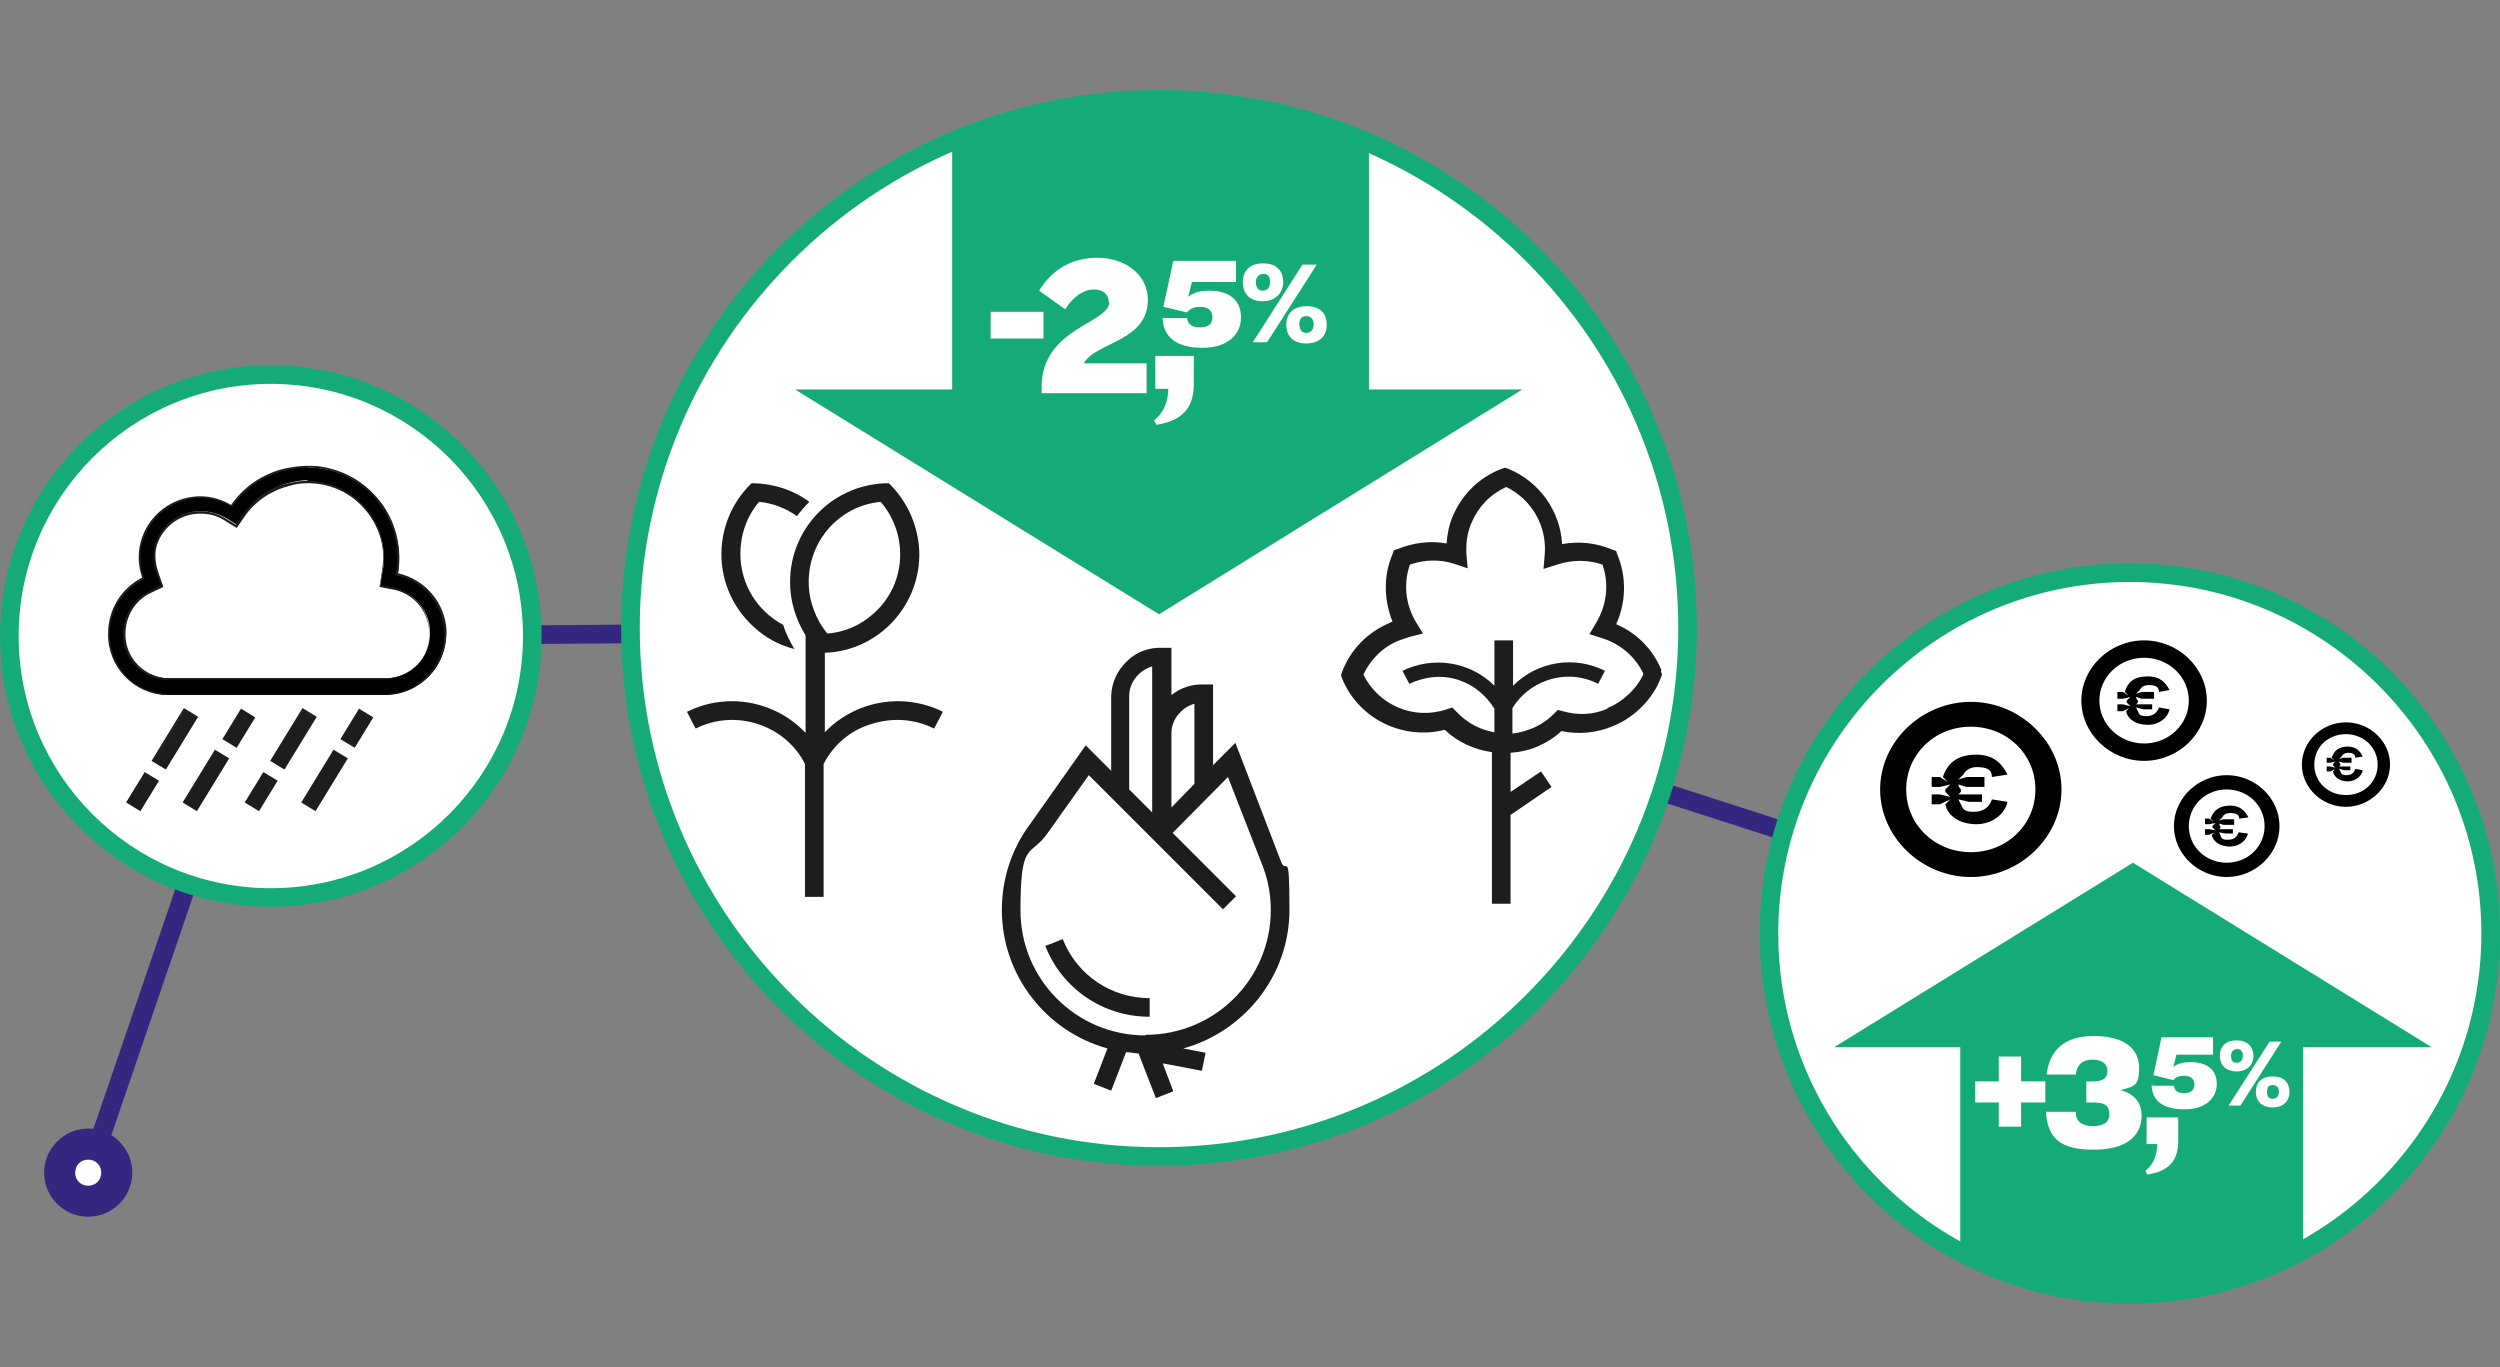<?xml version="1.0" encoding="UTF-8"?>
<svg id="Layer_1" xmlns="http://www.w3.org/2000/svg" width="402.5" height="220.1" version="1.1" xmlns:xlink="http://www.w3.org/1999/xlink" viewBox="0 0 402.5 220.1">
  <rect x="0" y="0" width="402.5" height="220.1" fill="#808080" stroke="none"/>
  <!-- Generator: Adobe Illustrator 29.8.2, SVG Export Plug-In . SVG Version: 2.1.1 Build 3)  -->
  <defs>
    <style>
      .st0 {
        clip-path: url(#clippath-6);
      }

      .st1 {
        clip-path: url(#clippath-7);
      }

      .st2 {
        fill: #010101;
      }

      .st3 {
        clip-path: url(#clippath-4);
      }

      .st4 {
        fill: #fff;
      }

      .st5 {
        fill: none;
      }

      .st6 {
        clip-path: url(#clippath-1);
      }

      .st7 {
        fill: #342780;
      }

      .st8 {
        clip-path: url(#clippath-5);
      }

      .st9 {
        clip-path: url(#clippath-3);
      }

      .st10 {
        fill: #14ab76;
      }

      .st11 {
        fill: #1d1d1b;
      }

      .st12 {
        clip-path: url(#clippath-2);
      }

      .st13 {
        clip-path: url(#clippath);
      }
    </style>
    <clipPath id="clippath">
      <rect class="st5" y="14.5" width="402.5" height="195.4"/>
    </clipPath>
    <clipPath id="clippath-1">
      <path class="st5" d="M101.5,101.1c0,47,38.1,85.1,85.1,85.1s85.1-38.1,85.1-85.1S233.6,16,186.6,16s-85.1,38.1-85.1,85.1"/>
    </clipPath>
    <clipPath id="clippath-2">
      <rect class="st5" y="14.5" width="402.5" height="195.4"/>
    </clipPath>
    <clipPath id="clippath-3">
      <rect class="st5" y="14.5" width="402.5" height="195.4"/>
    </clipPath>
    <clipPath id="clippath-4">
      <rect class="st5" y="14.5" width="402.5" height="195.4"/>
    </clipPath>
    <clipPath id="clippath-5">
      <path class="st5" d="M284.8,150.3c0,32.1,26,58.1,58.1,58.1s58.1-26,58.1-58.1-26-58.1-58.1-58.1-58.1,26-58.1,58.1"/>
    </clipPath>
    <clipPath id="clippath-6">
      <rect class="st5" y="14.5" width="402.5" height="195.4"/>
    </clipPath>
    <clipPath id="clippath-7">
      <rect class="st5" y="14.5" width="402.5" height="195.4"/>
    </clipPath>
  </defs>
  <g class="st13">
    <path class="st7" d="M15.6,189.3l-2.8-1,24.9-72.9c2.7-8,11.8-14.5,20.2-14.5l114.6-.9c8,0,20.6,1.9,28.1,4.3l143.3,46.2-.9,2.9-143.3-46.2c-7.3-2.4-19.5-4.2-27.2-4.2l-114.6.9c-7.2,0-15,5.7-17.3,12.5l-24.9,72.9Z"/>
    <path class="st4" d="M14.2,193.4c2.5,0,4.6-2.1,4.6-4.6s-2.1-4.6-4.6-4.6-4.6,2.1-4.6,4.6,2.1,4.6,4.6,4.6"/>
    <path class="st7" d="M14.2,195.9c-3.9,0-7.1-3.2-7.1-7.1s3.2-7.1,7.1-7.1,7.1,3.2,7.1,7.1-3.2,7.1-7.1,7.1ZM14.2,186.7c-1.2,0-2.1.9-2.1,2.1s.9,2.1,2.1,2.1,2.1-.9,2.1-2.1-.9-2.1-2.1-2.1Z"/>
    <path class="st4" d="M186.6,186.2c47,0,85.1-38.1,85.1-85.1S233.6,16,186.6,16s-85.1,38.1-85.1,85.1,38.1,85.1,85.1,85.1"/>
  </g>
  <g class="st6">
    <polyline class="st10" points="153.3 1.3 153.3 62.7 128 62.7 186.6 98.9 245.1 62.7 220.4 62.7 220.4 0"/>
  </g>
  <g class="st12">
    <path class="st10" d="M186.6,187.7c-47.8,0-86.6-38.8-86.6-86.6S138.8,14.5,186.6,14.5s86.6,38.8,86.6,86.6-38.8,86.6-86.6,86.6ZM186.6,17.5c-46.1,0-83.6,37.5-83.6,83.6s37.5,83.6,83.6,83.6,83.6-37.5,83.6-83.6S232.6,17.5,186.6,17.5Z"/>
  </g>
  <rect class="st4" x="159.5" y="50.2" width="8.5" height="4.3"/>
  <g class="st9">
    <path class="st4" d="M178.5,48.6c0-1.1-.8-2-2.4-2s-3.4,1.2-4.6,3.2l-4.2-3c2.1-3.4,5.2-5.3,9.4-5.3s8.1,2.5,8.1,6.8c0,6.7-8.5,6.8-10.3,10.2h10.1v4.8h-16.9v-1c0-9.5,10.9-10.2,10.9-13.7"/>
    <path class="st4" d="M188.1,62.6h-2.1v-5.3h6.2v4.4c0,3.4-1.2,5.9-6,6.7l-.4-.7c1.3-1,2.3-2.8,2.3-5.1"/>
    <path class="st4" d="M187.1,51.2h4c.2,1.1.8,1.5,2.1,1.5s2-.5,2-1.6-.7-1.7-2-1.7-1.7.5-2.1.9l-3.8-.9,1.6-7.4h10.1v3.4s-7.1,0-7.1,0l-.6,2.4c.8-.7,1.9-1,3.4-1,3.2,0,5.1,1.5,5.1,4.3s-2.2,4.9-6.2,4.9-6.3-1.6-6.4-4.7"/>
    <path class="st4" d="M211.5,52.3h0c0-.9-.4-1.4-1.2-1.4s-1.1.5-1.1,1.3h0c0,.9.4,1.4,1.1,1.4s1.2-.5,1.2-1.3M207.1,52.3c0-1.9,1.2-3,3.3-3s3.2,1.1,3.2,3-1.3,3-3.3,3-3.2-1.1-3.2-3M204.5,45.4h0c0-.9-.4-1.3-1.1-1.3s-1.2.5-1.2,1.3h0c0,.9.4,1.4,1.1,1.4s1.2-.5,1.2-1.4M209.7,42.6h2.3l-8,12.5h-2.3l8-12.5ZM200.1,45.4c0-1.9,1.2-3,3.3-3s3.2,1.2,3.2,3-1.3,3.1-3.3,3.1-3.2-1.1-3.2-3.1"/>
    <path class="st11" d="M184.4,166.7c-11.1,0-20.1-9-20.1-20.1s1.4-8.6,4.1-12.1l6.9-9.7,21.6,21.6,2.1-2.1-10.2-10.2,8.9-9,5.7,14.6c.8,2.2,1.2,4.5,1.2,6.8,0,11.1-9,20.1-20.1,20.1M181.8,112c0-1.3.6-2.6,1.6-3.5.6-.6,1.4-1,2.1-1.2v23.5l-3.7-3.7v-15.1ZM190.2,114.5c.6-.6,1.4-1,2.1-1.2v12.9l-3.7,3.8v-12c0-1.3.6-2.6,1.6-3.5M198.8,119.7l-3.5,3.5v-13h-1.4c-1.9-.1-3.8.5-5.3,1.7v-7.6h-1.4c-2.1-.1-4.2.6-5.7,2.1-1.6,1.5-2.5,3.4-2.6,5.6v12.1l-4.1-4.1-8.9,12.6c-3,4-4.6,8.8-4.6,13.9,0,10.6,7.2,19.6,17,22.3l-2.2,5.7,2.8,1.1,2.4-6.2c.7,0,1.3.2,2,.2l2.8,7.2,2.8-1.1-1.7-4.5,6.3,1.2.6-2.9-3.6-.7c9.8-2.7,17.1-11.7,17.1-22.3s-.5-5.3-1.4-7.9l-7.3-19Z"/>
    <path class="st11" d="M171.1,151.2l-2.8,1.1c2.7,6.9,9.3,11.4,16.8,11.4v-3c-6.2,0-11.7-3.7-14-9.5"/>
    <path class="st11" d="M130.2,93.7c0-6.7,5-12.3,11.6-12.9,4.6,5.4,4.1,13.5-1.3,18.1-2,1.8-4.6,2.9-7.3,3.1-1.9-2.3-3-5.3-3-8.3M132.8,118v-12.9c8.7-.3,15.5-7.7,15.2-16.4-.2-4.1-1.9-8-4.9-10.9-8.8,0-15.9,7.1-15.9,15.9,0,3.1.9,6,2.5,8.6v15.7c-4.9-5.2-12.7-6.6-19.1-3.4l1.4,2.7c3.2-1.6,6.8-1.8,10.1-.7,3.3,1.1,6,3.4,7.5,6.4v21.4h3v-21.4c1.6-3.1,4.3-5.4,7.6-6.4,3.4-1.1,7-.9,10.2.7l1.4-2.7c-6.4-3.2-14.2-1.8-19.1,3.4"/>
    <path class="st11" d="M127.9,104.5c-.7-1.2-1.4-2.5-1.8-3.9-4.2-2.2-6.9-6.6-6.9-11.4,0-3.1,1-6,3-8.4,2.2.2,4.3,1,6.1,2.3.6-.8,1.3-1.6,2-2.3-2.7-2-6-3-9.3-3-6.3,6.1-6.5,16.1-.4,22.4,2,2.1,4.5,3.6,7.3,4.3"/>
    <path class="st11" d="M258.8,114.1c-2.3,1-4.8,1.1-7.2.4l-.8-.2-.6.6c-1.1,1.1-2.3,1.9-3.6,2.4-1,.4-2.1.7-3.1.8v-4.1c1.3-2.1,3.3-3.7,5.7-4.5,2.7-.9,5.6-.7,8.1.6l1.1-2.1c-5-2.5-10.9-1.5-14.8,2.4v-7.3h-3v7.3c-3.9-3.9-9.9-4.8-14.8-2.4l1.1,2.1c2.5-1.2,5.4-1.5,8-.6,2.4.8,4.4,2.5,5.7,4.6v3.8c-2.3-.4-4.4-1.5-6.1-3.3l-.7-.7-.9.3c-5.3,1.8-11-.7-13.4-5.6,1.2-2.5,3.2-4.5,5.8-5.5.6-.2,1.1-.4,1.8-.6l2-.5-1.1-1.8c-1.7-2.8-2.1-6.2-1-9.3,2.3-.8,4.8-.9,7.2-.1l2.1.7-.2-2.2c-.1-1.8.1-3.5.8-5.1,1.1-2.6,3-4.6,5.6-5.8,4.1,2,6.6,6.3,6.2,10.9l-.2,2.3,2.2-.7c2.4-.8,5-.8,7.3,0,1.1,3.1.7,6.6-1.1,9.5l-1,1.7,1.9.6c3,.9,5.5,3,6.8,5.8-1,2.3-3.3,4.5-5.8,5.5M267.5,107.9c-1.4-3.4-4-6-7.3-7.4,1.6-3.5,1.7-7.6.2-11.2l-.2-.6-.6-.2c-2.6-1.1-5.3-1.4-8.1-.9-.3-5.3-3.6-10-8.6-12.1l-.6-.2-.6.2c-3.6,1.4-6.3,4.1-7.8,7.6-.6,1.4-.9,2.9-1,4.4-2.7-.5-5.4-.1-7.9.9l-.6.2-.2.6c-1.5,3.5-1.4,7.4,0,10.9-.2,0-.3.1-.5.2-3.5,1.5-6.2,4.2-7.6,7.8l-.2.6.2.6c2.7,6.5,9.8,9.9,16.5,8.2,2.1,2,4.8,3.2,7.6,3.6v24.4h3v-14.3l6.6-4.5-1.7-2.5-4.9,3.3v-6.3c1.4-.1,2.9-.4,4.3-1,1.4-.6,2.7-1.4,3.9-2.5,2.8.6,5.7.3,8.3-.8,3.5-1.4,6.5-4.5,7.7-7.8l.2-.5-.2-.5Z"/>
    <path class="st4" d="M43.6,144.5c23.2,0,42.1-18.8,42.1-42.1s-18.8-42.1-42.1-42.1S1.5,79.2,1.5,102.4s18.8,42.1,42.1,42.1"/>
    <path class="st10" d="M43.6,146C19.6,146,0,126.5,0,102.4s19.6-43.6,43.6-43.6,43.6,19.6,43.6,43.6-19.6,43.6-43.6,43.6ZM43.6,61.8c-22.4,0-40.6,18.2-40.6,40.6s18.2,40.6,40.6,40.6,40.6-18.2,40.6-40.6-18.2-40.6-40.6-40.6Z"/>
    <path class="st2" d="M49.5,75.2c-1.1,0-2.3.1-3.4.4-3.6.8-6.7,2.9-8.8,5.9-1.5-.9-3.3-1.4-5-1.4-.6,0-1.3,0-1.9.2-3.9.8-6.9,3.8-7.7,7.7-.3,1.7-.2,3.5.4,5.2-3.4,1.7-5.6,5.1-5.5,8.9-.1,5.3,4.1,9.6,9.4,9.8h35.3c5.4-.2,9.7-4.7,9.5-10.1-.2-4.5-3.4-8.3-7.8-9.2,1.5-7.9-3.8-15.6-11.8-17.1-.9-.2-1.7-.2-2.6-.2M49.5,77.6c6.8,0,12.3,5.5,12.3,12.2,0,.7,0,1.4-.2,2.1l-.4,2.4,2.5.5c3.3.8,5.6,3.8,5.5,7.1.1,3.9-3,7.2-6.9,7.3H26.9c-3.9-.1-7-3.4-6.9-7.3,0-2.8,1.6-5.4,4.1-6.6l2-1-.7-2.2c-.5-1.2-.6-2.6-.4-3.9.7-3.5,3.8-5.9,7.4-5.9,1.3,0,2.7.4,3.8,1l2,1.2,1.3-1.9c1.7-2.5,4.3-4.2,7.2-4.9.9-.2,1.9-.4,2.8-.4"/>
    <path class="st11" d="M26.9,111.9c-5.4-.1-9.6-4.6-9.5-9.9,0-3.8,2.1-7.3,5.5-9-.6-1.7-.7-3.4-.4-5.1.8-4,3.9-7,7.8-7.8.6-.1,1.3-.2,1.9-.2h0c1.8,0,3.5.5,5,1.4,2.1-3,5.2-5.1,8.8-5.9,1.1-.2,2.3-.4,3.4-.4h0c.9,0,1.8,0,2.7.2,3.9.7,7.3,2.9,9.6,6.2,2.2,3.2,3,7.1,2.4,10.9,4.4,1,7.6,4.8,7.8,9.3,0,2.6-.9,5.2-2.7,7.1-1.8,1.9-4.3,3.1-6.9,3.1H26.9ZM32.3,80.2c-.6,0-1.3,0-1.9.2-3.9.8-6.8,3.7-7.6,7.6-.3,1.7-.2,3.5.4,5.1h0c0,.1-.1.2-.1.2-3.3,1.6-5.5,5.1-5.4,8.8-.1,5.2,4,9.5,9.2,9.6h35.3c2.6,0,5-1.2,6.7-3.1,1.8-1.9,2.7-4.3,2.6-6.9-.2-4.4-3.3-8.1-7.7-9.1h-.1s0-.2,0-.2c.7-3.8-.1-7.6-2.3-10.8-2.2-3.2-5.5-5.4-9.4-6.1-.9-.2-1.7-.2-2.6-.2-1.1,0-2.2.1-3.3.4-3.5.8-6.6,2.9-8.7,5.9h0c0,.1-.1,0-.1,0-1.5-.9-3.2-1.4-5-1.4h0ZM26.9,109.5c-4-.1-7.2-3.5-7.1-7.5,0-2.8,1.6-5.5,4.2-6.8l1.9-.9-.7-2c-.5-1.3-.6-2.6-.4-4,.7-3.5,3.9-6.1,7.5-6,1.4,0,2.7.4,3.9,1.1l1.8,1.1,1.2-1.8c1.7-2.5,4.3-4.3,7.3-4.9.9-.2,1.9-.4,2.9-.4h0c3.3,0,6.4,1.3,8.8,3.6,2.3,2.3,3.6,5.4,3.6,8.7,0,.7,0,1.5-.2,2.2l-.4,2.3,2.3.4c3.4.8,5.7,3.9,5.6,7.3.1,4-3,7.3-7,7.5H26.9ZM32.2,82.7c-3.4,0-6.4,2.4-7.1,5.7-.2,1.3,0,2.6.4,3.8l.8,2.3-2.1,1c-2.5,1.2-4,3.8-4,6.5-.1,3.8,2.9,7,6.8,7.2h35.3c3.8-.1,6.9-3.3,6.8-7.2,0-3.3-2.2-6.2-5.4-7l-2.6-.5.4-2.6c.1-.7.2-1.4.2-2.1,0-3.2-1.3-6.2-3.6-8.5-2.3-2.3-5.3-3.5-8.6-3.5-.9,0-1.9.1-2.8.4-2.9.7-5.5,2.4-7.2,4.8l-1.4,2-2.1-1.3c-1.1-.7-2.4-1-3.8-1,0,0,0,0-.1,0Z"/>
  </g>
  <polygon class="st11" points="26.7 123.7 24.7 122.5 29.7 114.3 31.7 115.5 26.7 123.7"/>
  <path class="st11" d="M26.7,123.9l-2.3-1.4,5.2-8.5,2.3,1.4-5.2,8.5ZM24.9,122.4l1.7,1,4.8-8-1.7-1-4.8,7.9Z"/>
  <polygon class="st11" points="38 120.1 36 118.9 38.8 114.3 40.8 115.5 38 120.1"/>
  <path class="st11" d="M38.1,120.4l-2.3-1.4,3-4.9,2.3,1.4-3,4.9ZM36.2,118.9l1.7,1,2.7-4.4-1.7-1-2.7,4.4Z"/>
  <polygon class="st11" points="22.6 130.4 20.6 129.2 23.4 124.6 25.4 125.8 22.6 130.4"/>
  <path class="st11" d="M22.6,130.6l-2.3-1.4,3-4.9,2.3,1.4-3,4.9ZM20.8,129.2l1.7,1,2.7-4.4-1.7-1-2.7,4.4Z"/>
  <polygon class="st11" points="31.7 130.4 29.7 129.2 34.7 121 36.7 122.2 31.7 130.4"/>
  <path class="st11" d="M31.7,130.6l-2.3-1.4,5.2-8.5,2.3,1.4-5.2,8.5ZM29.9,129.2l1.7,1,4.8-8-1.7-1-4.8,7.9Z"/>
  <polygon class="st11" points="45.7 123.7 43.7 122.5 48.8 114.3 50.8 115.5 45.7 123.7"/>
  <path class="st11" d="M45.8,123.9l-2.3-1.4,5.2-8.5,2.3,1.4-5.2,8.5ZM44,122.4l1.7,1,4.8-8-1.7-1-4.8,7.9Z"/>
  <polygon class="st11" points="57.1 120.1 55.1 118.9 57.9 114.3 59.9 115.5 57.1 120.1"/>
  <path class="st11" d="M57.1,120.4l-2.3-1.4,3-4.9,2.3,1.4-3,4.9ZM55.3,118.9l1.7,1,2.7-4.4-1.7-1-2.7,4.4Z"/>
  <polygon class="st11" points="41.6 130.4 39.6 129.2 42.5 124.6 44.5 125.8 41.6 130.4"/>
  <path class="st11" d="M41.7,130.6l-2.3-1.4,3-4.9,2.3,1.4-3,4.9ZM39.9,129.2l1.7,1,2.7-4.4-1.7-1-2.7,4.4Z"/>
  <polygon class="st11" points="50.8 130.4 48.8 129.2 53.8 121 55.8 122.2 50.8 130.4"/>
  <path class="st11" d="M50.8,130.6l-2.3-1.4,5.2-8.5,2.3,1.4-5.2,8.5ZM49,129.2l1.7,1,4.8-8-1.7-1-4.8,7.9Z"/>
  <g class="st3">
    <path class="st4" d="M342.9,208.3c32.1,0,58.1-26,58.1-58.1s-26-58.1-58.1-58.1-58.1,26-58.1,58.1,26,58.1,58.1,58.1"/>
  </g>
  <g class="st8">
    <polyline class="st10" points="370.8 219.1 370.8 168.6 391.5 168.6 343.4 138.9 295.3 168.6 315.6 168.6 315.6 220.1"/>
  </g>
  <g class="st0">
    <path class="st10" d="M342.9,209.9c-32.9,0-59.6-26.7-59.6-59.6s26.7-59.6,59.6-59.6,59.6,26.7,59.6,59.6-26.7,59.6-59.6,59.6ZM342.9,93.7c-31.2,0-56.6,25.4-56.6,56.6s25.4,56.6,56.6,56.6,56.6-25.4,56.6-56.6-25.4-56.6-56.6-56.6Z"/>
  </g>
  <polygon class="st4" points="321.8 177.5 318 177.5 318 174.1 321.8 174.1 321.8 170.1 325.4 170.1 325.4 174.1 329.3 174.1 329.3 177.5 325.4 177.5 325.4 181.4 321.8 181.4 321.8 177.5"/>
  <g class="st1">
    <path class="st4" d="M329.5,179h4.7c0,1.6,1,2.3,2.8,2.3s2.6-.7,2.6-1.9h0c0-1.4-.7-1.9-2.6-1.9h-1.1v-3.4h1.2c1.5,0,2.2-.6,2.2-1.6h0c0-1.2-.8-1.9-2.4-1.9s-2.5.8-2.7,2.4h-4.7c.5-4,2.9-6.2,7.6-6.2s7.3,1.9,7.3,5.1-1,3-3,3.6c2.2.6,3.4,2,3.4,4.1,0,3.4-2.6,5.5-7.7,5.5s-7.5-1.6-7.7-6.2"/>
    <path class="st4" d="M347.4,184.2h-1.8v-4.3h5.1v3.7c0,2.8-1,4.9-5,5.5l-.3-.6c1.1-.8,1.9-2.3,1.9-4.2"/>
    <path class="st4" d="M346.7,174.8h3.3c.1.9.7,1.2,1.7,1.2s1.6-.5,1.6-1.4-.6-1.4-1.7-1.4-1.4.4-1.7.7l-3.2-.8,1.3-6.1h8.3v2.8s-5.9,0-5.9,0l-.5,2c.7-.6,1.6-.8,2.8-.8,2.6,0,4.2,1.2,4.2,3.5s-1.8,4.1-5.2,4.1-5.2-1.3-5.3-3.9"/>
    <path class="st4" d="M366.9,175.8h0c0-.7-.3-1.1-1-1.1s-.9.4-.9,1.1h0c0,.8.3,1.1.9,1.1s1-.4,1-1.1M363.2,175.8c0-1.6,1-2.5,2.7-2.5s2.7.9,2.7,2.5-1.1,2.5-2.7,2.5-2.7-.9-2.7-2.5M361.1,170h0c0-.7-.3-1.1-.9-1.1s-1,.4-1,1.1h0c0,.8.3,1.1.9,1.1s1-.4,1-1.1M365.4,167.7h1.9l-6.6,10.3h-1.9l6.6-10.3ZM357.4,170c0-1.6,1-2.5,2.7-2.5s2.7,1,2.7,2.5-1.1,2.5-2.7,2.5-2.7-.9-2.7-2.5"/>
    <path class="st2" d="M314,128.7l-.8.8c.4,2,2.5,3.2,5,3.2s4.6-1.6,5-3.6l-2.5-.4c-.4,1.2-1.3,2-2.9,2s-1.7-.4-2.1-1.2l-.4-.8,1.7.4h2.1v-1.2h-3.8l.4-.4v-.4s-.4-.4-.4-.8l1.3.4h2.9v-1.6h-2.9l-1.3.4.8-.8c.4-.8,1.3-1.2,2.1-1.2,1.7,0,2.5.4,2.5,1.6l2.5-.4c-.8-1.6-2.1-3.2-5-3.2s-4.6,1.2-5.4,3.6l.8.8-1.3-.8h-1.3v1.6h1.3l1.7-.4-.8.8v.4l.8.8-1.7-.4h-1.3v1.6h1.3l1.7-.8Z"/>
    <path class="st2" d="M317.3,117c5.8,0,10.4,4.4,10.4,10.1s-4.6,10.1-10.4,10.1-10.4-4.4-10.4-10.1,4.6-10.1,10.4-10.1M317.3,141.2c7.9,0,14.6-6.4,14.6-14.1s-6.7-14.1-14.6-14.1-14.6,6.4-14.6,14.1,6.7,14.1,14.6,14.1"/>
    <path class="st2" d="M356.6,133.9l-.5.5c.2,1.2,1.5,1.9,2.9,1.9s2.7-.9,2.9-2.1l-1.5-.2c-.2.7-.7,1.2-1.7,1.2s-1-.2-1.2-.7l-.2-.5,1,.2h1.2v-.7h-2.2l.2-.2v-.2s-.2-.2-.2-.5l.7.2h1.7v-.9h-1.7l-.7.2.5-.5c.2-.5.7-.7,1.2-.7,1,0,1.5.2,1.5.9l1.5-.2c-.5-.9-1.2-1.9-2.9-1.9s-2.7.7-3.2,2.1l.5.5-.7-.5h-.7v.9h.7l1-.2-.5.5v.2l.5.5-1-.2h-.7v.9h.7l1-.5Z"/>
    <path class="st2" d="M358.5,127.1c3.4,0,6.1,2.6,6.1,5.9s-2.7,5.9-6.1,5.9-6.1-2.6-6.1-5.9,2.7-5.9,6.1-5.9M358.5,141.2c4.6,0,8.5-3.7,8.5-8.2s-3.9-8.2-8.5-8.2-8.5,3.7-8.5,8.2,3.9,8.2,8.5,8.2"/>
    <path class="st2" d="M342.9,113.9l-.6.6c.3,1.4,1.7,2.2,3.5,2.2s3.2-1.1,3.5-2.5l-1.7-.3c-.3.8-.9,1.4-2,1.4s-1.2-.3-1.4-.8l-.3-.6,1.2.3h1.4v-.8h-2.6l.3-.3v-.3s-.3-.3-.3-.6l.9.3h2v-1.1h-2l-.9.3.6-.6c.3-.6.9-.8,1.4-.8,1.2,0,1.7.3,1.7,1.1l1.7-.3c-.6-1.1-1.4-2.2-3.5-2.2s-3.2.8-3.7,2.5l.6.6-.9-.6h-.9v1.1h.9l1.2-.3-.6.6v.3l.6.6-1.2-.3h-.9v1.1h.9l1.2-.6Z"/>
    <path class="st2" d="M345.2,105.9c4,0,7.2,3.1,7.2,6.9s-3.2,6.9-7.2,6.9-7.2-3.1-7.2-6.9,3.2-6.9,7.2-6.9M345.2,122.5c5.5,0,10.1-4.4,10.1-9.7s-4.6-9.7-10.1-9.7-10.1,4.4-10.1,9.7,4.6,9.7,10.1,9.7"/>
    <path class="st2" d="M376,123.8l-.4.4c.2,1,1.2,1.6,2.4,1.6s2.2-.8,2.4-1.8l-1.2-.2c-.2.6-.6,1-1.4,1s-.8-.2-1-.6l-.2-.4.8.2h1v-.6h-1.8l.2-.2v-.2s-.2-.2-.2-.4l.6.2h1.4v-.8h-1.4l-.6.2.4-.4c.2-.4.6-.6,1-.6.8,0,1.2.2,1.2.8l1.2-.2c-.4-.8-1-1.6-2.4-1.6s-2.2.6-2.6,1.8l.4.4-.6-.4h-.6v.8h.6l.8-.2-.4.4v.2l.4.4-.8-.2h-.6v.8h.6l.8-.4Z"/>
    <path class="st2" d="M377.7,118.2c2.8,0,5.1,2.1,5.1,4.9s-2.2,4.9-5.1,4.9-5.1-2.1-5.1-4.9,2.2-4.9,5.1-4.9M377.7,129.9c3.8,0,7.1-3.1,7.1-6.8s-3.2-6.8-7.1-6.8-7.1,3.1-7.1,6.8,3.2,6.8,7.1,6.8"/>
  </g>
</svg>